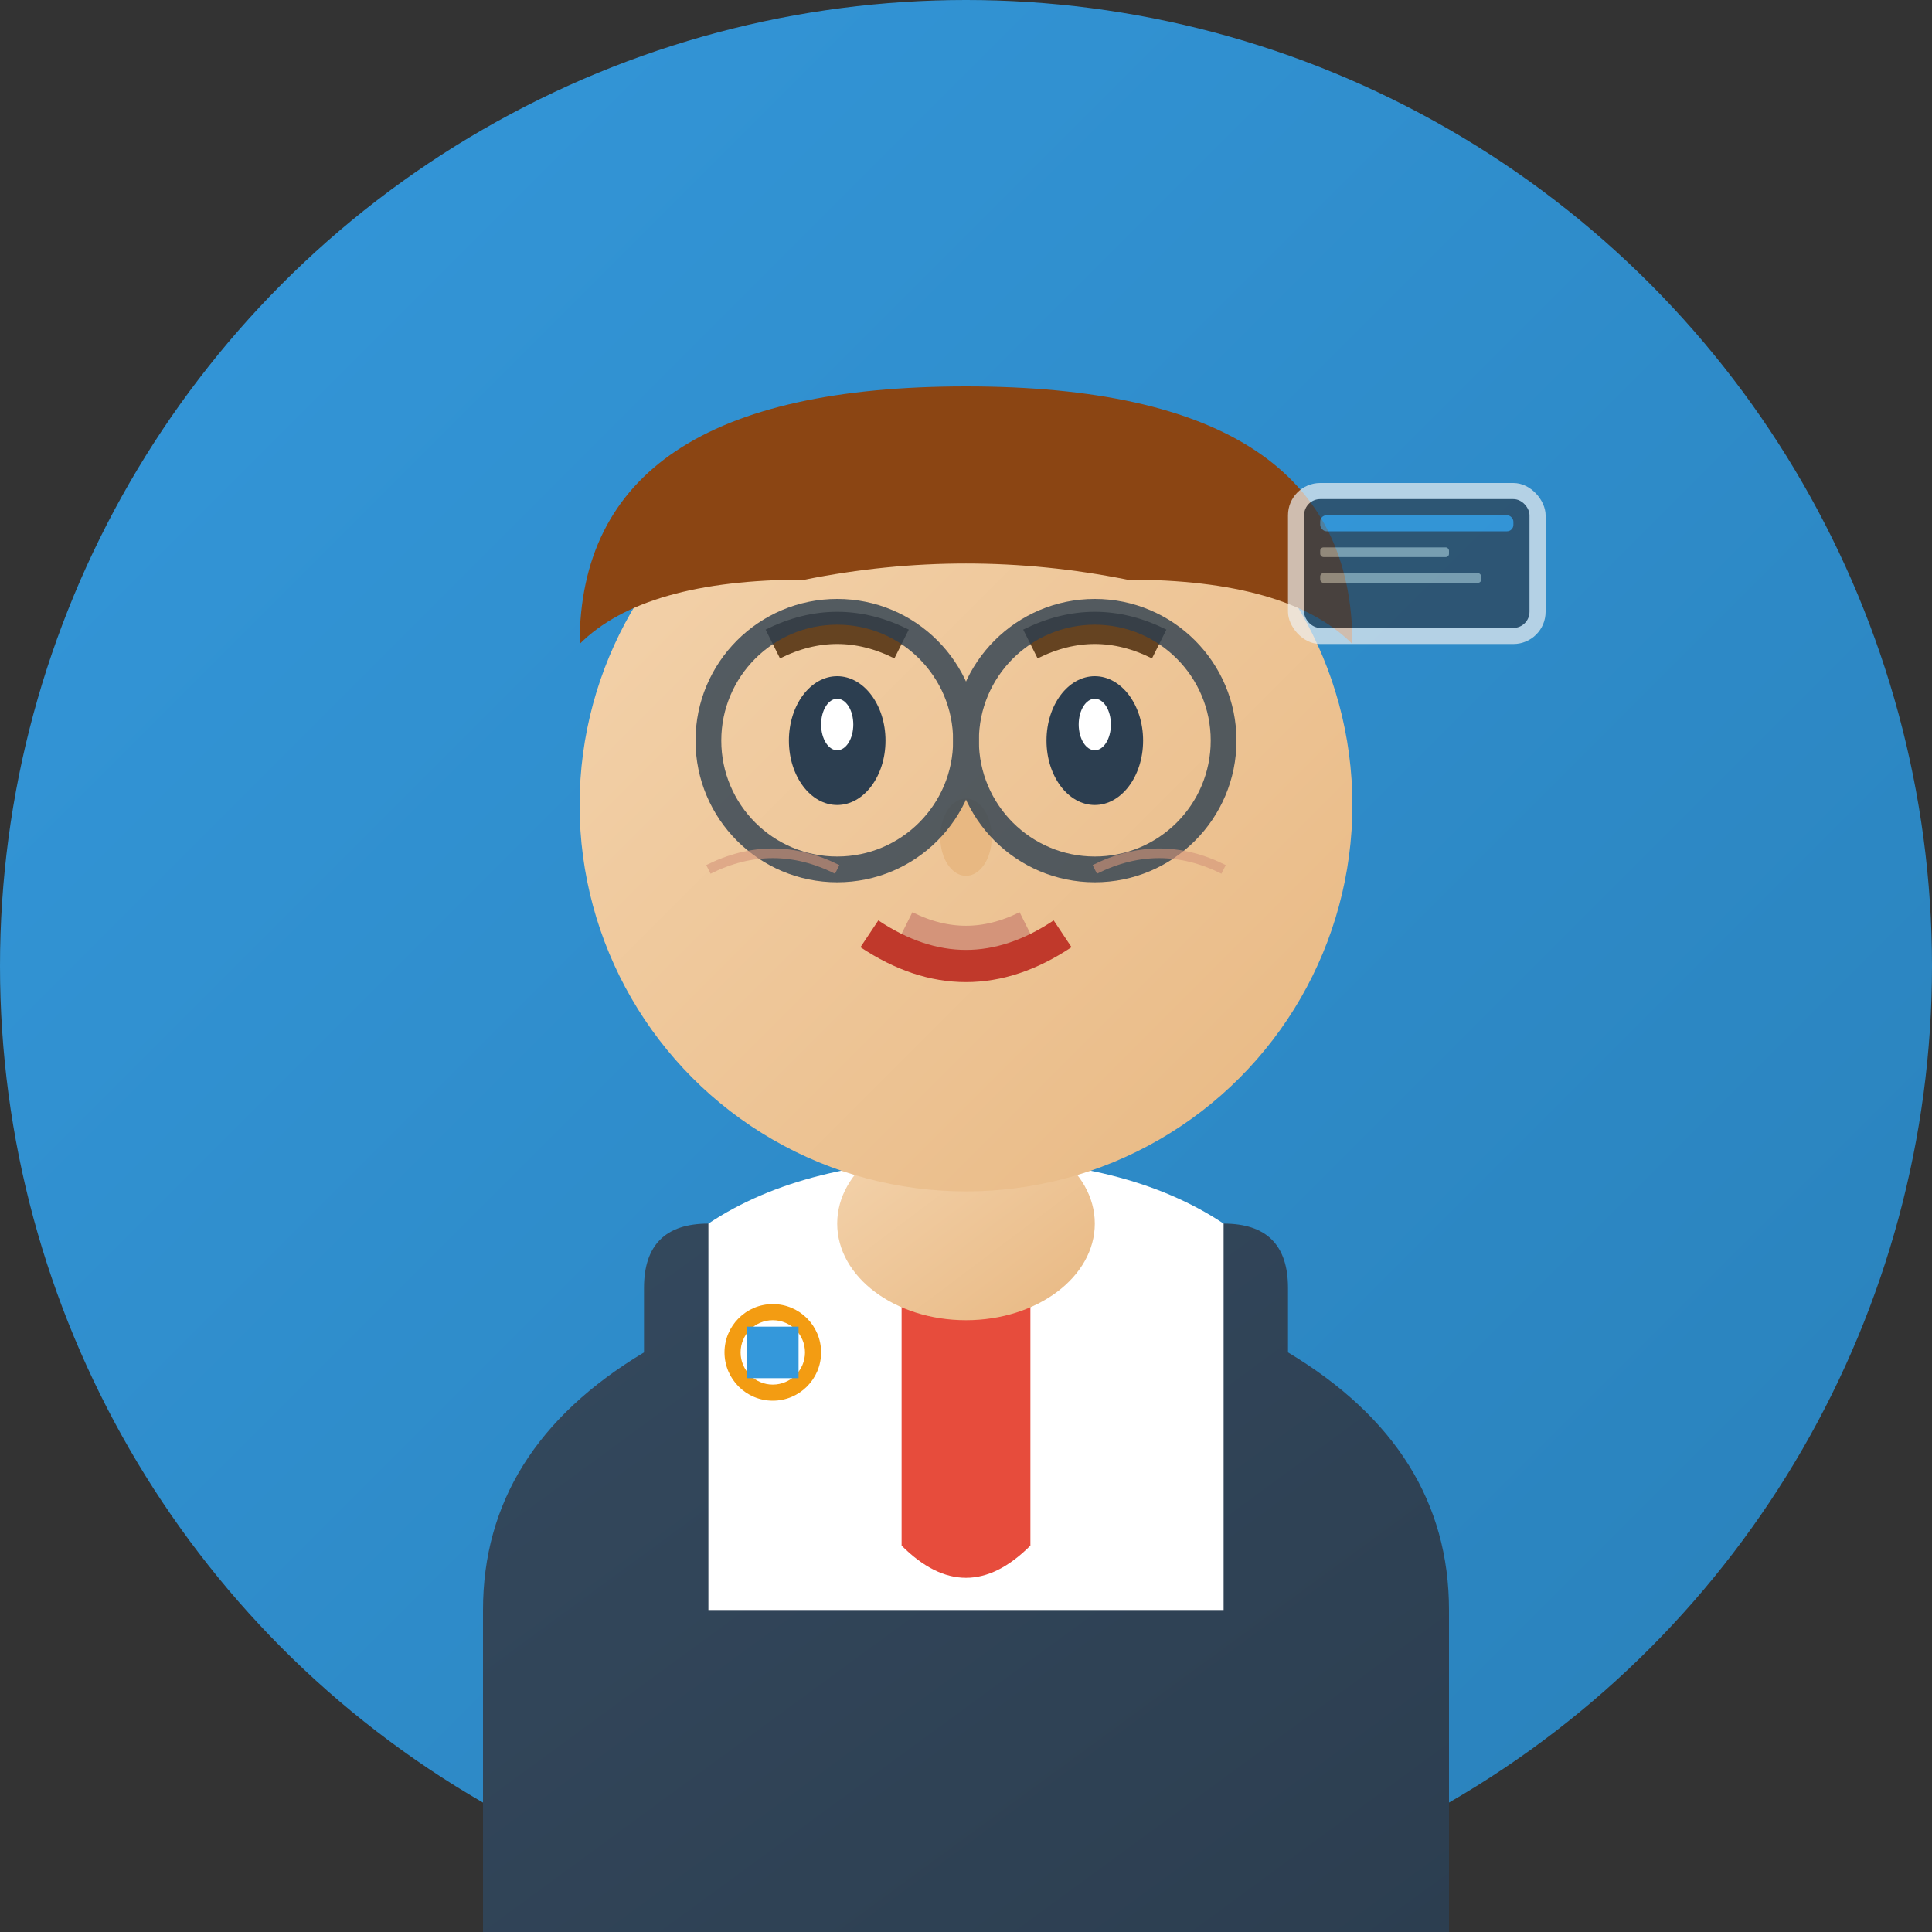 <svg width="60" height="60" viewBox="0 0 60 60" fill="none" xmlns="http://www.w3.org/2000/svg">
  <rect x="0" y="0" width="60" height="60" fill="#333333" stroke="none"/>
  <defs>
    <linearGradient id="avatarGradient" x1="0%" y1="0%" x2="100%" y2="100%">
      <stop offset="0%" stop-color="#3498db"/>
      <stop offset="100%" stop-color="#2980b9"/>
    </linearGradient>
    <linearGradient id="faceGradient" x1="0%" y1="0%" x2="100%" y2="100%">
      <stop offset="0%" stop-color="#f4d4ae"/>
      <stop offset="100%" stop-color="#e8b882"/>
    </linearGradient>
    <linearGradient id="suitGradient" x1="0%" y1="0%" x2="100%" y2="100%">
      <stop offset="0%" stop-color="#34495e"/>
      <stop offset="100%" stop-color="#2c3e50"/>
    </linearGradient>
  </defs>
  
  <!-- Background Circle -->
  <circle cx="30" cy="30" r="30" fill="url(#avatarGradient)"/>
  
  <!-- Professional Avatar -->
  <!-- Body/Suit -->
  <path d="M 15 50 Q 15 45 20 42 L 20 40 Q 20 38 22 38 L 38 38 Q 40 38 40 40 L 40 42 Q 45 45 45 50 L 45 60 L 15 60 Z" 
        fill="url(#suitGradient)"/>
  
  <!-- Shirt -->
  <path d="M 22 38 Q 25 36 30 36 Q 35 36 38 38 L 38 50 L 22 50 Z" fill="#ffffff"/>
  
  <!-- Tie -->
  <path d="M 28 38 Q 30 36 32 38 L 32 48 Q 30 50 28 48 Z" fill="#e74c3c"/>
  
  <!-- Neck -->
  <ellipse cx="30" cy="38" rx="4" ry="3" fill="url(#faceGradient)"/>
  
  <!-- Head -->
  <circle cx="30" cy="25" r="12" fill="url(#faceGradient)"/>
  
  <!-- Hair -->
  <path d="M 18 20 Q 18 12 30 12 Q 42 12 42 20 Q 40 18 35 18 Q 30 17 25 18 Q 20 18 18 20" 
        fill="#8B4513"/>
  
  <!-- Eyes -->
  <ellipse cx="26" cy="23" rx="1.5" ry="2" fill="#2c3e50"/>
  <ellipse cx="34" cy="23" rx="1.5" ry="2" fill="#2c3e50"/>
  <ellipse cx="26" cy="22.5" rx="0.5" ry="0.8" fill="#ffffff"/>
  <ellipse cx="34" cy="22.5" rx="0.5" ry="0.8" fill="#ffffff"/>
  
  <!-- Eyebrows -->
  <path d="M 24 20 Q 26 19 28 20" stroke="#654321" stroke-width="1" fill="none"/>
  <path d="M 32 20 Q 34 19 36 20" stroke="#654321" stroke-width="1" fill="none"/>
  
  <!-- Nose -->
  <ellipse cx="30" cy="26" rx="0.8" ry="1.2" fill="#e8b882"/>
  
  <!-- Mouth -->
  <path d="M 28 29 Q 30 30 32 29" stroke="#d4947a" stroke-width="1.5" fill="none"/>
  
  <!-- Professional Details -->
  <!-- Glasses (optional professional touch) -->
  <g opacity="0.8">
    <circle cx="26" cy="23" r="4" fill="none" stroke="#2c3e50" stroke-width="0.8"/>
    <circle cx="34" cy="23" r="4" fill="none" stroke="#2c3e50" stroke-width="0.8"/>
    <line x1="30" y1="23" x2="30" y2="23" stroke="#2c3e50" stroke-width="0.8"/>
  </g>
  
  <!-- Confidence Expression -->
  <path d="M 27 29 Q 30 31 33 29" stroke="#c0392b" stroke-width="1" fill="none"/>
  
  <!-- Professional Badge/Pin -->
  <circle cx="24" cy="42" r="1.5" fill="#f39c12"/>
  <circle cx="24" cy="42" r="1" fill="#ffffff"/>
  <rect x="23.2" y="41.2" width="1.6" height="1.6" fill="#3498db"/>
  
  <!-- Smart/Tech Element -->
  <g transform="translate(40, 15)" opacity="0.7">
    <rect x="0" y="0" width="8" height="5" rx="1" fill="#ecf0f1"/>
    <rect x="0.5" y="0.5" width="7" height="4" rx="0.5" fill="#2c3e50"/>
    <rect x="1" y="1" width="6" height="0.5" rx="0.2" fill="#3498db"/>
    <rect x="1" y="2" width="4" height="0.3" rx="0.1" fill="#95a5a6"/>
    <rect x="1" y="2.8" width="5" height="0.3" rx="0.1" fill="#95a5a6"/>
  </g>
  
  <!-- Experience/Maturity Lines -->
  <path d="M 22 27 Q 24 26 26 27" stroke="#d4947a" stroke-width="0.3" fill="none" opacity="0.6"/>
  <path d="M 34 27 Q 36 26 38 27" stroke="#d4947a" stroke-width="0.3" fill="none" opacity="0.6"/>
</svg>
